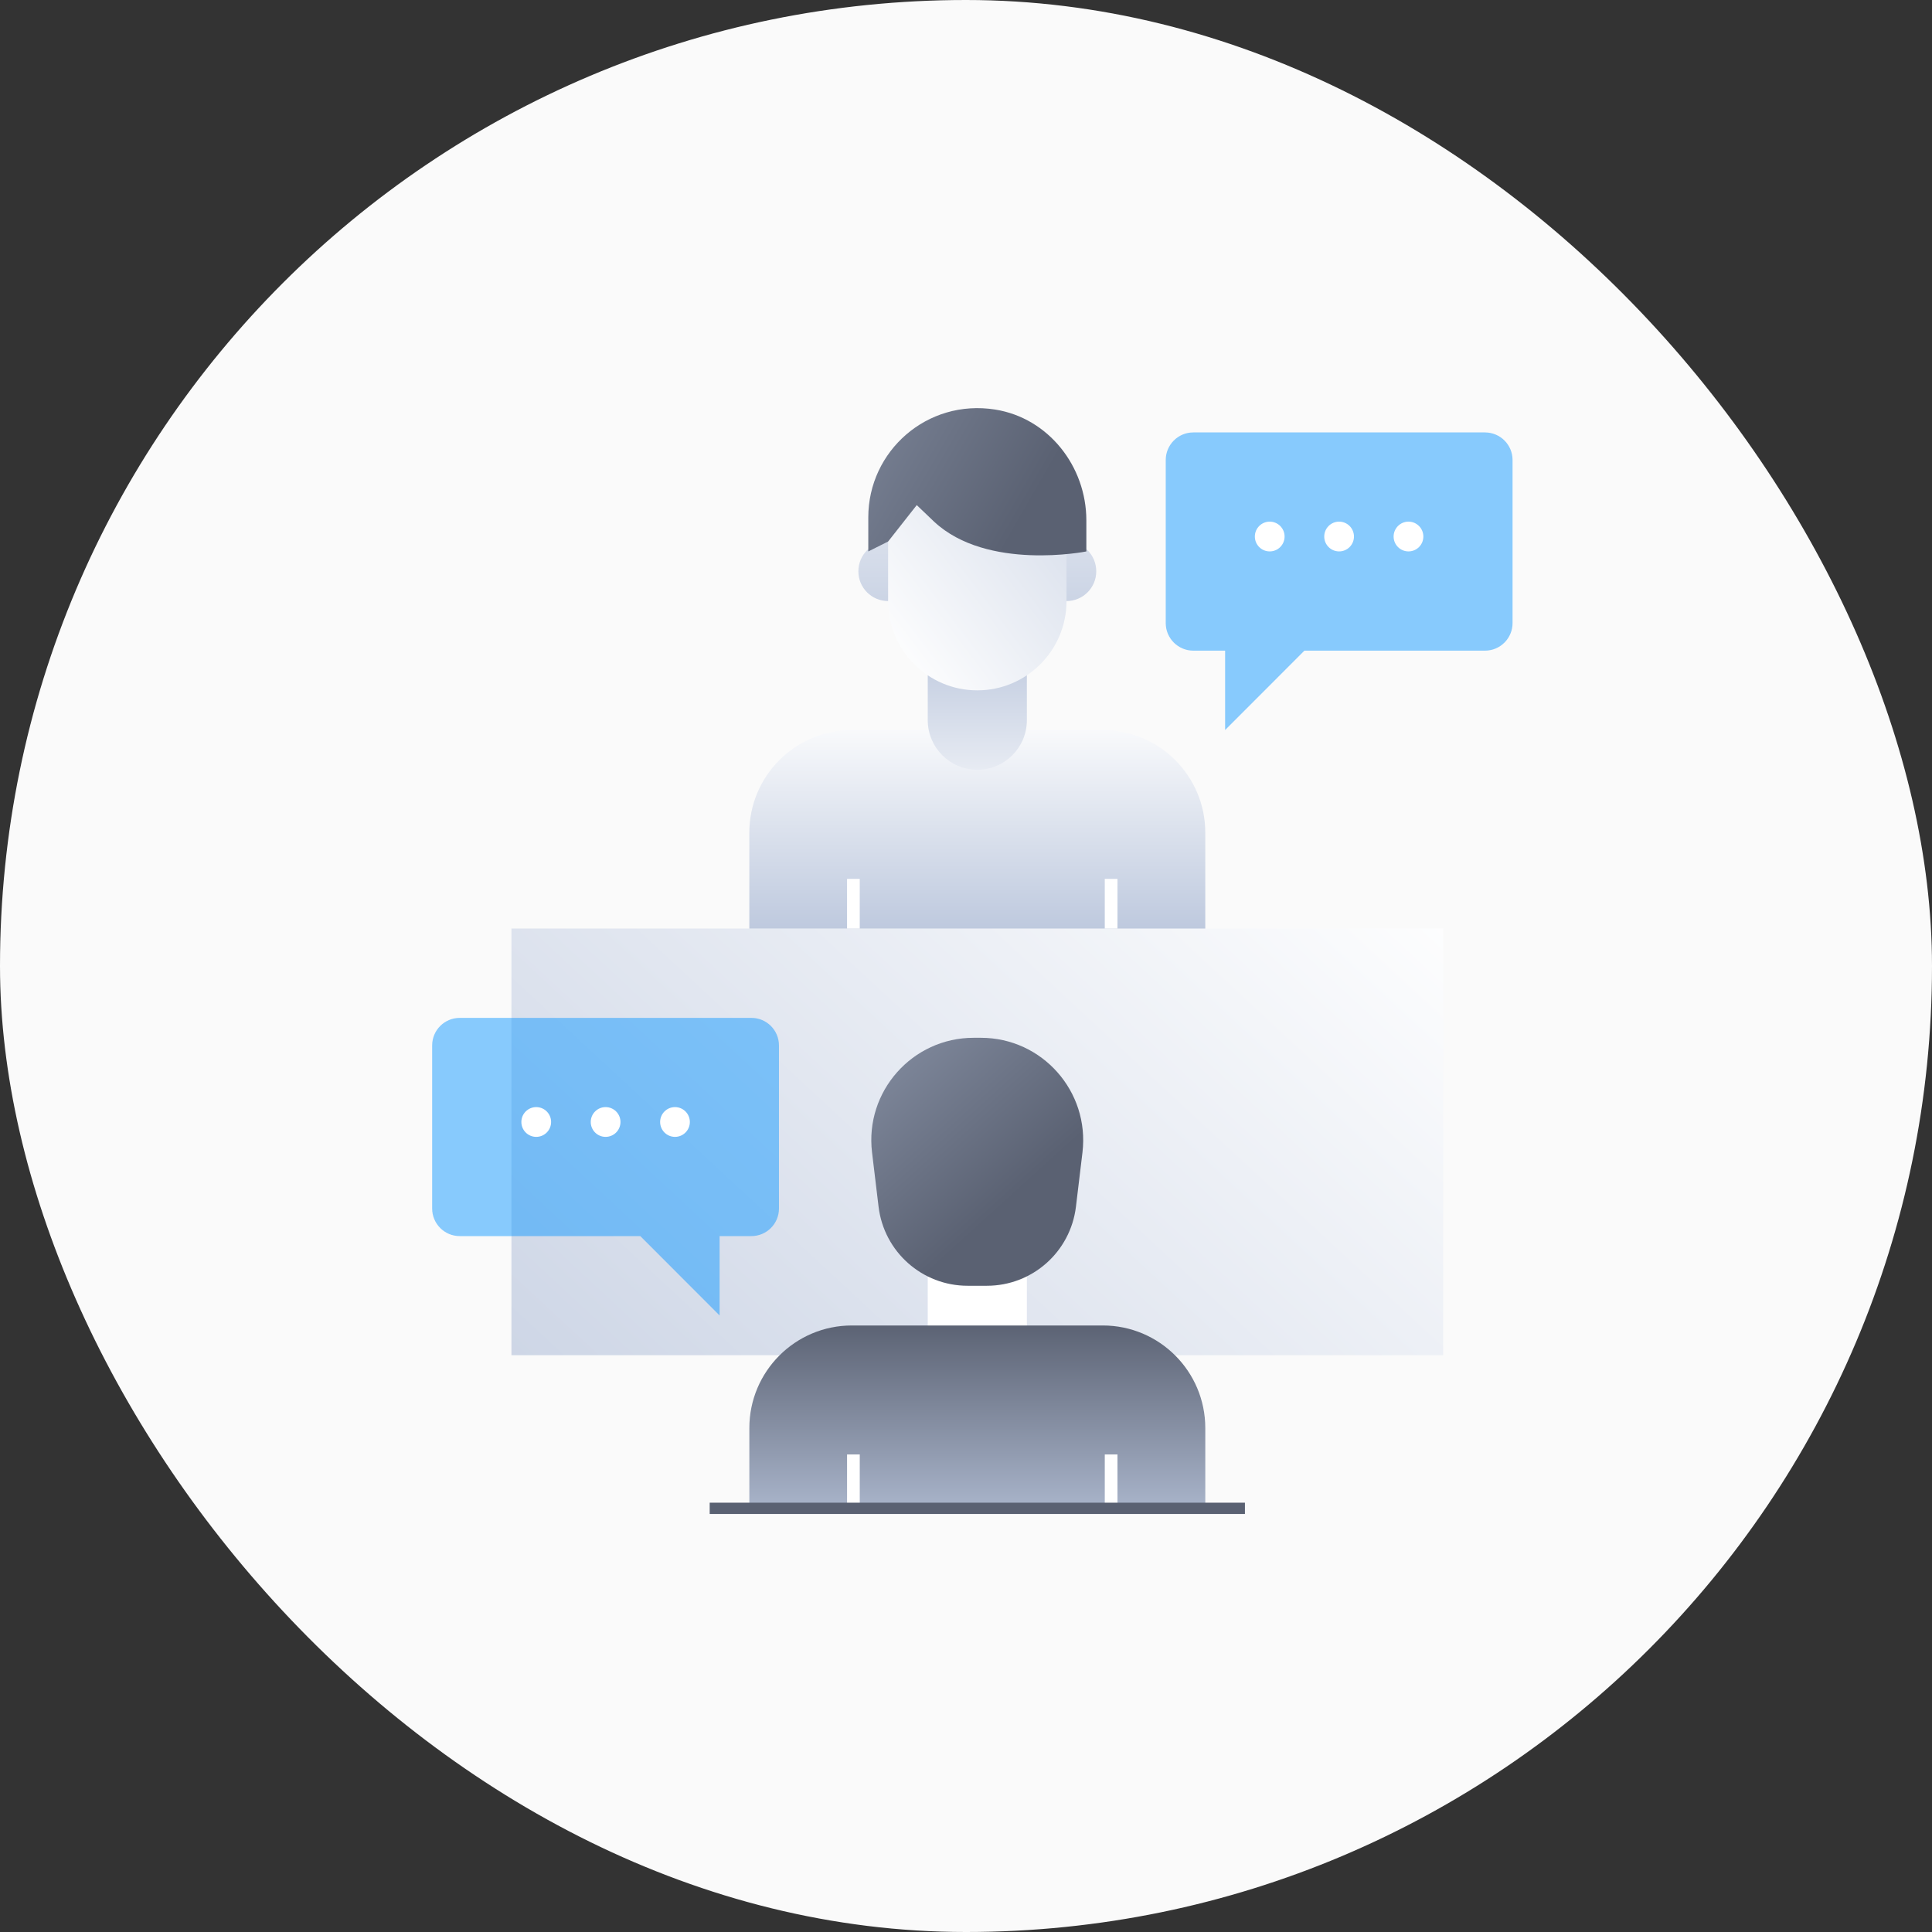 <svg width="120" height="120" viewBox="0 0 120 120" fill="none" xmlns="http://www.w3.org/2000/svg">
<rect x="0" y="0" width="120" height="120" fill="#333333" stroke="none"/>
<rect width="120" height="120" rx="60" fill="#FAFAFA"/>
<g clip-path="url(#clip0_372_4293)">
<path d="M89.638 57.672H31.767V84.174H89.638V57.672Z" fill="url(#paint0_linear_372_4293)"/>
<path opacity="0.5" d="M46.678 76.776H44.696V81.707L39.77 76.776H28.553C27.605 76.776 26.842 76.005 26.842 75.062V64.936C26.842 63.987 27.611 63.223 28.553 63.223H46.672C47.62 63.223 48.383 63.993 48.383 64.936V75.062C48.383 76.012 47.614 76.776 46.672 76.776H46.678Z" fill="#159BFF"/>
<path d="M33.306 70.613C33.816 70.613 34.23 70.199 34.23 69.688C34.23 69.178 33.816 68.764 33.306 68.764C32.796 68.764 32.383 69.178 32.383 69.688C32.383 70.199 32.796 70.613 33.306 70.613Z" fill="white"/>
<path d="M37.615 70.613C38.125 70.613 38.539 70.199 38.539 69.688C38.539 69.178 38.125 68.764 37.615 68.764C37.105 68.764 36.692 69.178 36.692 69.688C36.692 70.199 37.105 70.613 37.615 70.613Z" fill="white"/>
<path d="M41.925 70.613C42.435 70.613 42.848 70.199 42.848 69.688C42.848 69.178 42.435 68.764 41.925 68.764C41.415 68.764 41.002 69.178 41.002 69.688C41.002 70.199 41.415 70.613 41.925 70.613Z" fill="white"/>
<path opacity="0.5" d="M74.112 40.413H76.094V45.343L81.019 40.413H92.236C93.184 40.413 93.948 39.642 93.948 38.699V28.573C93.948 27.624 93.178 26.859 92.236 26.859H74.118C73.17 26.859 72.406 27.63 72.406 28.573V38.699C72.406 39.648 73.176 40.413 74.118 40.413H74.112Z" fill="#159BFF"/>
<path d="M78.864 34.249C79.374 34.249 79.788 33.836 79.788 33.325C79.788 32.814 79.374 32.4 78.864 32.4C78.354 32.4 77.941 32.814 77.941 33.325C77.941 33.836 78.354 34.249 78.864 34.249Z" fill="white"/>
<path d="M83.174 34.249C83.684 34.249 84.097 33.836 84.097 33.325C84.097 32.814 83.684 32.4 83.174 32.4C82.664 32.4 82.251 32.814 82.251 33.325C82.251 33.836 82.664 34.249 83.174 34.249Z" fill="white"/>
<path d="M87.484 34.249C87.993 34.249 88.407 33.836 88.407 33.325C88.407 32.814 87.993 32.4 87.484 32.4C86.974 32.4 86.56 32.814 86.56 33.325C86.56 33.836 86.974 34.249 87.484 34.249Z" fill="white"/>
<path d="M65.012 37.333H66.243C67.265 37.333 68.09 36.507 68.09 35.484C68.09 34.461 67.265 33.635 66.243 33.635H65.012V37.333Z" fill="url(#paint1_linear_372_4293)"/>
<path d="M52.908 45.346H68.496C72.012 45.346 74.862 48.199 74.862 51.719V57.672H46.542V51.719C46.542 48.199 49.393 45.346 52.908 45.346Z" fill="url(#paint2_linear_372_4293)"/>
<path d="M63.781 41.648H57.624V44.73C57.624 46.431 59.004 47.812 60.703 47.812C62.402 47.812 63.781 46.431 63.781 44.73V41.648Z" fill="url(#paint3_linear_372_4293)"/>
<path d="M56.393 37.333H55.162C54.14 37.333 53.315 36.507 53.315 35.484C53.315 34.461 54.14 33.635 55.162 33.635H56.393V37.333Z" fill="url(#paint4_linear_372_4293)"/>
<path d="M66.243 30.553H55.162V37.332C55.162 40.396 57.643 42.879 60.702 42.879C63.762 42.879 66.243 40.396 66.243 37.332V30.553Z" fill="url(#paint5_linear_372_4293)"/>
<path d="M67.475 34.251C67.475 34.251 61.318 35.484 58.019 32.402L56.941 31.373L55.162 33.635L53.931 34.251V32.131C53.931 28.02 57.581 24.766 61.811 25.438C65.117 25.962 67.475 28.963 67.475 32.322V34.258V34.251Z" fill="url(#paint6_linear_372_4293)"/>
<path d="M53.006 54.59V57.672" stroke="white" stroke-width="0.789" stroke-linejoin="round"/>
<path d="M69.014 54.59V57.672" stroke="white" stroke-width="0.789" stroke-linejoin="round"/>
<path d="M63.781 78.627H57.624V82.941H63.781V78.627Z" fill="white"/>
<path d="M52.909 82.328H68.497C72.012 82.328 74.863 85.182 74.863 88.701V93.422H46.543V88.701C46.543 85.182 49.393 82.328 52.909 82.328Z" fill="url(#paint7_linear_372_4293)"/>
<path d="M61.306 79.861H60.099C57.279 79.861 54.909 77.753 54.57 74.955L54.164 71.578C53.709 67.793 56.664 64.459 60.474 64.459H60.924C64.735 64.459 67.684 67.793 67.234 71.578L66.828 74.955C66.489 77.753 64.119 79.861 61.299 79.861H61.306Z" fill="url(#paint8_linear_372_4293)"/>
<path d="M53.007 90.338V93.42" stroke="white" stroke-width="0.789" stroke-linejoin="round"/>
<path d="M69.014 90.338V93.42" stroke="white" stroke-width="0.789" stroke-linejoin="round"/>
<path d="M44.08 93.728H77.325" stroke="#5A6172" stroke-width="0.789" stroke-linejoin="round"/>
</g>
<defs>
<linearGradient id="paint0_linear_372_4293" x1="82.515" y1="47.336" x2="22.294" y2="112.31" gradientUnits="userSpaceOnUse">
<stop stop-color="white"/>
<stop offset="1" stop-color="#B8C4DB"/>
</linearGradient>
<linearGradient id="paint1_linear_372_4293" x1="66.551" y1="22.467" x2="66.551" y2="42.935" gradientUnits="userSpaceOnUse">
<stop stop-color="white"/>
<stop offset="1" stop-color="#B8C4DB"/>
</linearGradient>
<linearGradient id="paint2_linear_372_4293" x1="60.702" y1="43.947" x2="60.702" y2="58.985" gradientUnits="userSpaceOnUse">
<stop stop-color="white"/>
<stop offset="1" stop-color="#B8C4DB"/>
</linearGradient>
<linearGradient id="paint3_linear_372_4293" x1="60.703" y1="52.367" x2="60.703" y2="38.893" gradientUnits="userSpaceOnUse">
<stop stop-color="white"/>
<stop offset="1" stop-color="#B8C4DB"/>
</linearGradient>
<linearGradient id="paint4_linear_372_4293" x1="54.854" y1="22.467" x2="54.854" y2="42.935" gradientUnits="userSpaceOnUse">
<stop stop-color="white"/>
<stop offset="1" stop-color="#B8C4DB"/>
</linearGradient>
<linearGradient id="paint5_linear_372_4293" x1="54.269" y1="40.211" x2="76.45" y2="23.396" gradientUnits="userSpaceOnUse">
<stop stop-color="white"/>
<stop offset="1" stop-color="#B8C4DB"/>
</linearGradient>
<linearGradient id="paint6_linear_372_4293" x1="32.87" y1="15.207" x2="63.219" y2="32.644" gradientUnits="userSpaceOnUse">
<stop stop-color="#B8C4DB"/>
<stop offset="1" stop-color="#5A6172"/>
</linearGradient>
<linearGradient id="paint7_linear_372_4293" x1="60.703" y1="95.955" x2="60.703" y2="82.063" gradientUnits="userSpaceOnUse">
<stop stop-color="#B8C4DB"/>
<stop offset="1" stop-color="#5A6172"/>
</linearGradient>
<linearGradient id="paint8_linear_372_4293" x1="42.799" y1="52.416" x2="62.789" y2="74.427" gradientUnits="userSpaceOnUse">
<stop stop-color="#B8C4DB"/>
<stop offset="1" stop-color="#5A6172"/>
</linearGradient>
<clipPath id="clip0_372_4293">
<rect width="67.105" height="68.684" fill="white" transform="translate(26.842 25.35)"/>
</clipPath>
</defs>
</svg>
